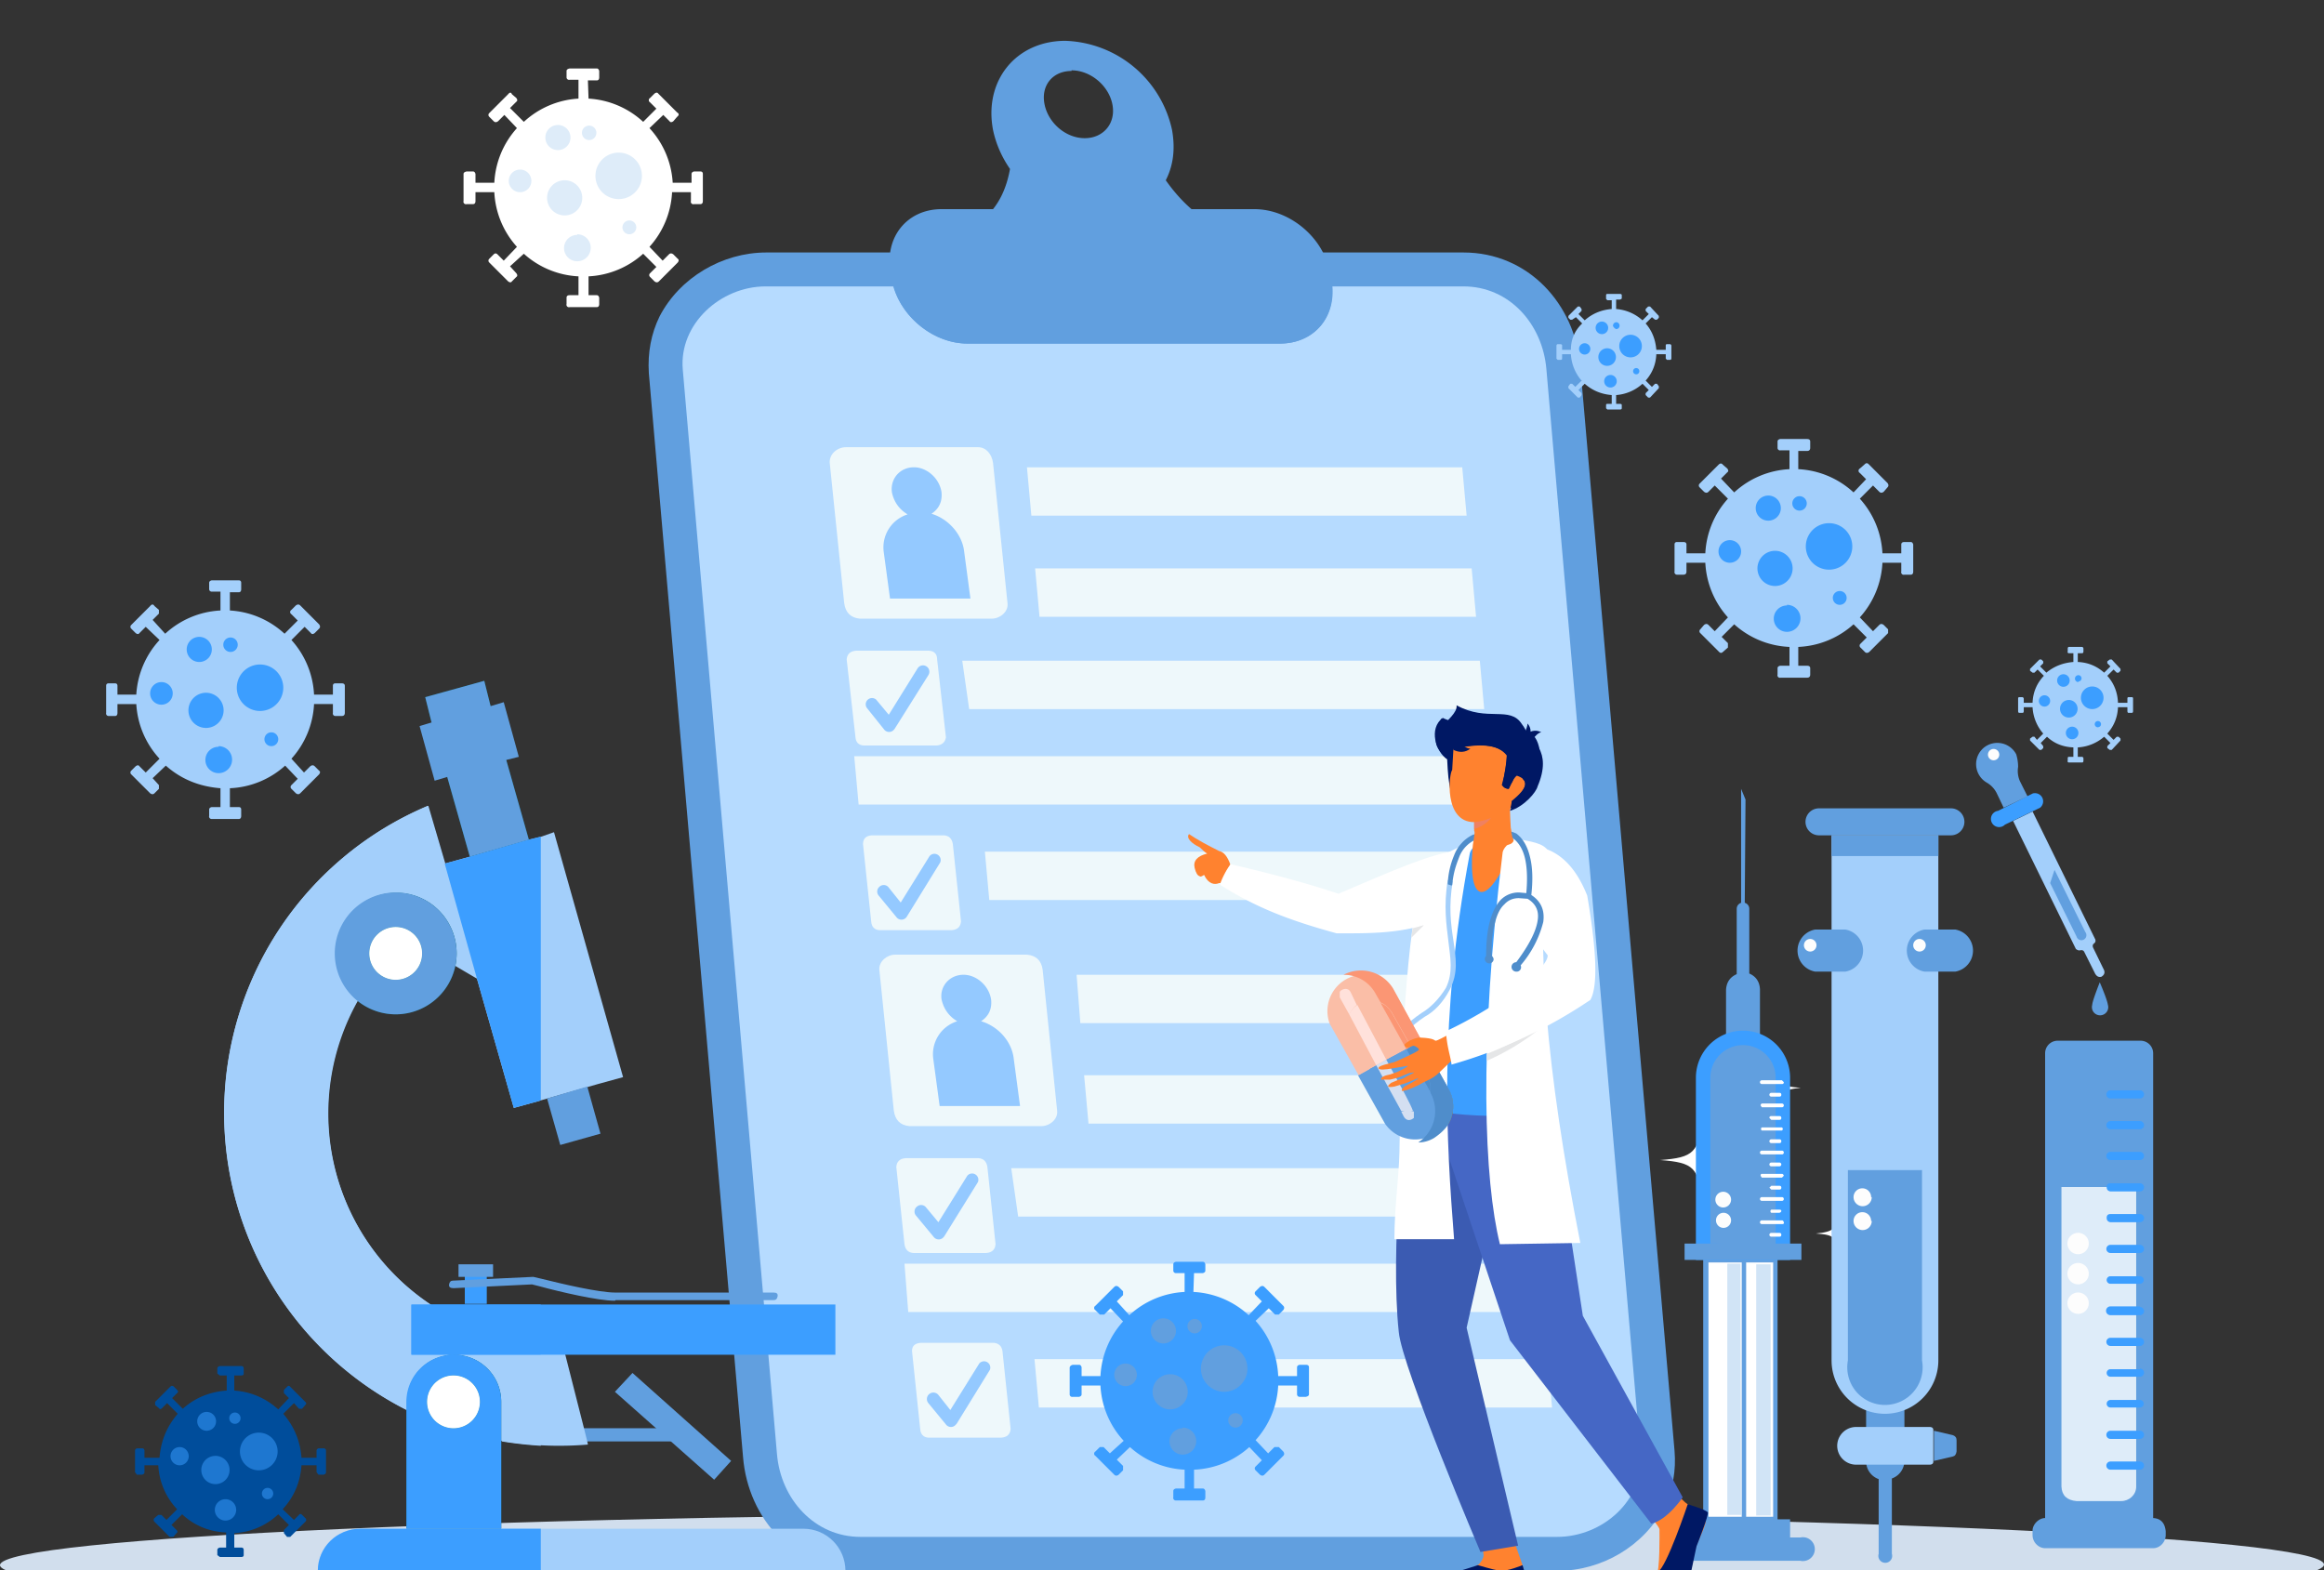 <svg xmlns="http://www.w3.org/2000/svg" width="370" height="250" fill="none" viewBox="0 0 370 250"><rect x="0" y="0" width="370" height="250" fill="#333333" stroke="none"/><g clip-path="url(#a)"><path fill="#d1deed" fill-rule="evenodd" d="M185 241c102.2 0 185 3.7 185 8.1 0 4.5-82.8 8.1-185 8.1s-185-3.6-185-8 82.8-8.2 185-8.2" clip-rule="evenodd"/><path fill="#fff" fill-rule="evenodd" d="M171.6 47c-.7 9-2 10.3-10.7 11 8.7.7 10 2 10.7 11 .6-9 2-10.3 10.6-11-8.6-.7-10-2-10.6-11m35.2 24c-.4 4.8-1 5.5-5.7 5.9 4.6.3 5.3 1 5.7 5.8.3-4.8 1-5.5 5.7-5.8-4.6-.4-5.4-1-5.7-6m-15.4-37.4c-.4 5-1.1 5.6-5.8 6 4.7.4 5.4 1 5.8 6 .3-5 1-5.6 5.7-6-4.7-.4-5.4-1-5.7-6M158.8 196c.5 7.3 1.6 8.4 8.6 9-7 .5-8 1.5-8.6 8.9-.5-7.4-1.6-8.4-8.6-9 7-.5 8-1.6 8.6-9m-28.5 19.4c.3 4 .8 4.5 4.6 4.8-3.8.3-4.3.8-4.6 4.8-.3-4-.9-4.5-4.7-4.8 3.8-.3 4.4-.9 4.7-4.8m12.5-30.2c.2 4 .8 4.5 4.6 4.8-3.8.3-4.4.8-4.6 4.8-.3-4-1-4.5-4.7-4.8 3.8-.3 4.4-.9 4.7-4.8M271 177.8c-.5 5.7-1.3 6.5-6.7 6.9 5.4.4 6.2 1.2 6.6 6.8.4-5.6 1.3-6.4 6.6-6.8-5.3-.5-6.2-1.2-6.6-6.9m21.8 14.9c-.2 3-.7 3.4-3.6 3.7 3 .2 3.4.6 3.6 3.6.2-3 .6-3.4 3.5-3.6-2.9-.3-3.3-.7-3.5-3.7m-9.6-23.2c-.2 3-.7 3.5-3.6 3.7 3 .3 3.4.7 3.6 3.7.2-3 .7-3.4 3.6-3.7-3-.2-3.4-.6-3.6-3.7" clip-rule="evenodd"/><path fill="#619fdf" fill-rule="evenodd" d="M122 40.2c-7 0-13.8 4-17 10.2q-2 4.1-1.7 9l15 172.6c.8 9.9 8.3 18.1 18.5 18.1H248c7 0 13.7-3.9 17-10.2q2-4.2 1.6-8.9L251.6 58.4c-.8-10-8.3-18.2-18.6-18.2z" clip-rule="evenodd"/><path fill="#b6dbff" fill-rule="evenodd" d="M122 45.6h111c7.3 0 12.6 6 13.2 13.2l15 172.7c.6 7.3-6 13.2-13.3 13.2H137c-7.3 0-12.7-6-13.3-13.2L108.7 58.8c-.6-7.2 6-13.2 13.2-13.2" clip-rule="evenodd"/><path fill="#619fdf" fill-rule="evenodd" d="M149.8 33.3h8.3q2-2.5 2.7-6.4-2-2.9-2.7-6.2c-1.5-7.9 3.7-14.2 11.5-14.2a18 18 0 0 1 17 14.2q.8 4.5-1 8 1.9 2.7 4.1 4.6h10c5.6 0 11 4.5 12 10l.3 1.3c1 5.6-2.6 10.1-8.2 10.1H154c-5.5 0-10.9-4.5-12-10l-.2-1.4c-1-5.5 2.6-10 8.1-10m20.7-22c-3 0-4.9 2.3-4.3 5.3s3.4 5.4 6.4 5.4 5-2.4 4.4-5.4-3.5-5.4-6.5-5.4" clip-rule="evenodd"/><path fill="#619fdf" fill-rule="evenodd" d="M212 45.6c.6 5.1-3 9.1-8.2 9.1H154c-5.2 0-10.3-4-11.7-9z" clip-rule="evenodd"/><path fill="#eef8fb" fill-rule="evenodd" d="M134.7 71.2h21c1.3 0 2.2 1.1 2.4 2.5l2.3 22.3c.2 1.4-1.2 2.5-2.5 2.5h-21q-2.2-.2-2.5-2.5l-2.3-22.3c-.1-1.4 1.2-2.5 2.6-2.5" clip-rule="evenodd"/><path fill="#94c9ff" fill-rule="evenodd" d="M148.3 81.8c2.7.8 4.9 3.3 5.2 6l1 7.5h-12.8l-1-7.4a5.5 5.5 0 0 1 3.8-6q-2-1.2-2.5-3.5c-.3-2.2 1.3-4 3.5-4 2.1 0 4.1 1.8 4.4 4q.2 2.2-1.6 3.4" clip-rule="evenodd"/><path fill="#eef8fb" fill-rule="evenodd" d="M163.5 74.4h69.3l.7 7.7h-69.3zm-6.7 61.2h81.7l.7 7.7h-81.7zM136 120.4h101l.8 7.7H136.7zm17.2-15.2h82.4l.7 7.7h-82zm11.6-14.7h69.5l.7 7.7h-69.5zM136.3 103.6h11.6q1.3.1 1.3 1.4l1.4 12.4q-.2 1.2-1.5 1.3h-11.6q-1.2-.1-1.3-1.3l-1.4-12.4q.1-1.3 1.5-1.4M138.7 133h11.6q1.2.1 1.4 1.4l1.3 12.3q-.1 1.3-1.5 1.4H140q-1.2-.1-1.3-1.4l-1.3-12.3q0-1.3 1.4-1.4" clip-rule="evenodd"/><path fill="#94c9ff" fill-rule="evenodd" d="M138 112.7a1 1 0 0 1 1.5-1.3l2 2.4 4.6-7.4a1 1 0 0 1 1.7 1.1l-5.4 8.6-.2.2a1 1 0 0 1-1.4-.1zM139.9 142.6a1 1 0 0 1 .1-1.4 1 1 0 0 1 1.4 0l2 2.5 4.6-7.4a1 1 0 0 1 1.7 1l-5.3 8.6a1 1 0 0 1-1.7.1z" clip-rule="evenodd"/><path fill="#eef8fb" fill-rule="evenodd" d="M142.5 152h21q2.2.2 2.5 2.4l2.3 22.4c.2 1.4-1.2 2.5-2.5 2.5h-21q-2.2-.2-2.5-2.5l-2.3-22.4c-.1-1.3 1.2-2.4 2.5-2.4" clip-rule="evenodd"/><path fill="#94c9ff" fill-rule="evenodd" d="M156.2 162.6c2.7.8 4.9 3.2 5.2 6l1 7.5h-12.8l-1-7.4a5.5 5.5 0 0 1 3.8-6.1q-2-1.2-2.5-3.5c-.3-2.1 1.3-3.9 3.5-3.9 2.1 0 4.1 1.8 4.4 4q.2 2.2-1.6 3.4" clip-rule="evenodd"/><path fill="#eef8fb" fill-rule="evenodd" d="M171.4 155.2h69.3l.7 7.7H172zm-6.7 61.2h81.7l.7 7.7h-81.7zM144 201.2h101l.8 7.7H144.6zM161 186h82.4l.7 7.7h-82zm11.6-14.8h69.5l.7 7.7h-69.5zM144.2 184.4h11.6q1.2.1 1.4 1.4l1.3 12.3q-.1 1.3-1.5 1.4h-11.6q-1.2-.1-1.4-1.4l-1.3-12.3q.1-1.3 1.5-1.4M146.6 213.8h11.6q1.2.1 1.4 1.3l1.3 12.4q-.1 1.3-1.5 1.4h-11.6q-1.2-.1-1.3-1.4l-1.3-12.4q0-1.2 1.4-1.3" clip-rule="evenodd"/><path fill="#94c9ff" fill-rule="evenodd" d="M145.8 193.5a1 1 0 0 1 .2-1.4 1 1 0 0 1 1.4.1l2 2.4 4.6-7.4a1 1 0 0 1 1.7 1l-5.4 8.7-.2.2a1 1 0 0 1-1.4-.1zM147.8 223.4a1 1 0 0 1 1.6-1.3l1.9 2.4 4.6-7.4a1 1 0 0 1 1.7 1l-5.3 8.6-.3.3a1 1 0 0 1-1.4-.2z" clip-rule="evenodd"/><path fill="#619fdf" fill-rule="evenodd" d="m113.7 235.6 2.7-3-15.7-14-2.8 3z" clip-rule="evenodd"/><path fill="#619fdf" d="M107.2 227.4H85.8v2.1h21.4z"/><path fill="#a3cffb" fill-rule="evenodd" d="M35.7 177.2a53 53 0 0 0 34.5 49.7l1.2.4a55 55 0 0 0 22.2 2.7l-.1-.5-.5-2-3-11.8-.5-2-.7.1-2.7-.1a36.6 36.6 0 0 1-22-63.5q1-1 2.7-.2c1.6.7 3.5 2.3 5.7 3.8l3.4 2h.2l-5.3-18.3-2.7-9.2a53 53 0 0 0-32.4 48.9" clip-rule="evenodd"/><path fill="#3c9eff" d="M133 207.7H65.4v8H133z"/><path fill="#006166" fill-rule="evenodd" d="M64.7 223.2v20.2h15.1v-20.2c0-4.1-3.3-7.5-7.5-7.5h-.1a7.5 7.5 0 0 0-7.5 7.5" clip-rule="evenodd"/><path fill="#81d5d7" fill-rule="evenodd" d="M68 223.2a4.2 4.2 0 1 1 8.4 0 4.2 4.2 0 0 1-8.4 0" clip-rule="evenodd"/><path fill="#006166" fill-rule="evenodd" d="M53.3 151.8a9.7 9.7 0 0 0 9.7 9.7 9.7 9.7 0 1 0-9.7-9.7" clip-rule="evenodd"/><path fill="#81d5d7" fill-rule="evenodd" d="M58.8 151.8a4.2 4.2 0 1 0 8.4 0 4.2 4.2 0 0 0-8.4 0" clip-rule="evenodd"/><path fill="#3c9eff" d="M77.5 202.6H74v5h3.5z"/><path fill="#619fdf" d="M78.5 201.3H73v2h5.5z"/><path fill="#a3cffb" fill-rule="evenodd" d="m70.8 137.5 5.1 18.2 5.9 20.7 4-1.1.3-.1 9.1-2.6 4-1.1-11-39-2 .7-2 .5-9.4 2.7z" clip-rule="evenodd"/><path fill="#619fdf" d="m93.5 173-6.4 1.9 2.1 7.4 6.4-1.8z"/><path fill="#006166" fill-rule="evenodd" d="m67.7 111 1 4 2.5 8.7 3.6 12.7 9.4-2.7-3.6-12.7-2.5-8.6-1-4z" clip-rule="evenodd"/><path fill="#619fdf" fill-rule="evenodd" d="m66.8 115.6 2.4 8.7 2-.6 9.4-2.7 2-.5-2.4-8.7-2 .6-9.4 2.6z" clip-rule="evenodd"/><path fill="#619fdf" fill-rule="evenodd" d="m67.7 111 1 4 2.5 8.7 3.6 12.7 9.4-2.7-3.6-12.7-2.5-8.6-1-4zM98 207h25.2q.5 0 .6-.6t-.6-.6H98c-2.7 0-8.6-1.4-11.8-2.2l-1.3-.3-12.8.6q-.5 0-.6.6t.7.6l12.5-.6 1.2.3c3.3.9 9.3 2.3 12 2.3" clip-rule="evenodd"/><path fill="#a3cffb" fill-rule="evenodd" d="M50.6 250v.1h84c0-3.7-3-6.7-6.7-6.7H57.4c-3.8 0-6.8 3-6.8 6.7" clip-rule="evenodd"/><path fill="#8a8000" fill-rule="evenodd" d="m81.8 176.4 4-1.1.3 1-.3-1zl-5.9-20.7z" clip-rule="evenodd"/><path fill="#a3cffb" fill-rule="evenodd" d="M86.1 230.2v-14.5H65.5v-8h3A36.6 36.6 0 0 1 57 159.3a9.7 9.7 0 1 1 15.7-5.6l3.3 2-5.1-18.2-2.7-9.2a53 53 0 0 0-3.4 96.2v-1.3c0-4.1 3.3-7.5 7.5-7.5h.1c4.2 0 7.5 3.4 7.5 7.5v6.3q3 .5 6.3.7" clip-rule="evenodd"/><path fill="#3c9eff" fill-rule="evenodd" d="M65.5 215.7h20.6v-8H65.5zM64.7 243.4h15.1v-20.2c0-4.1-3.3-7.5-7.5-7.5h-.1a7.5 7.5 0 0 0-7.5 7.5zm7.5-24.4a4.2 4.2 0 1 1 0 8.4 4.2 4.2 0 0 1 0-8.4" clip-rule="evenodd"/><path fill="#fff" fill-rule="evenodd" d="M72.2 227.4a4.2 4.2 0 1 0 0-8.4 4.2 4.2 0 0 0 0 8.4" clip-rule="evenodd"/><path fill="#619fdf" fill-rule="evenodd" d="M63 161.5a9.7 9.7 0 1 0 0-19.4 9.7 9.7 0 0 0 0 19.4m0-13.9a4.2 4.2 0 1 1 0 8.4 4.2 4.2 0 0 1 0-8.4" clip-rule="evenodd"/><path fill="#fff" fill-rule="evenodd" d="M63 156a4.2 4.2 0 1 0 0-8.4 4.2 4.2 0 0 0 0 8.4" clip-rule="evenodd"/><path fill="#3c9eff" fill-rule="evenodd" d="m81.8 176.4 4-1.1.3-.1v-42l-2 .5-9.3 2.7-4 1.1 5.1 18.2zM50.6 250.1h35.5v-6.7H57.4c-3.8 0-6.8 3-6.8 6.7" clip-rule="evenodd"/><path fill="#619fdf" fill-rule="evenodd" d="M342.8 241.7v-74a2 2 0 0 0-2-2h-13.2a2 2 0 0 0-2 2v74c-1 0-2 1-2 2v.7c0 1.2 1 2.1 2 2.1h17.2c1.1 0 2-1 2-2.1v-.6q-.2-2-2-2.1" clip-rule="evenodd"/><path fill="#deecf9" fill-rule="evenodd" d="M328.2 189v47.7q.1 2.1 2.4 2.3h7.1c1.3 0 2.4-1 2.4-2.3V189z" clip-rule="evenodd"/><path fill="#3c9eff" fill-rule="evenodd" d="M340.7 232.7H336a.6.6 0 0 0 0 1.3h4.7a.6.6 0 0 0 0-1.3M340.7 227.8H336a.6.6 0 1 0 0 1.3h4.7a.6.6 0 0 0 0-1.3M340.7 222.9H336a.6.6 0 1 0 0 1.2h4.7a.6.6 0 0 0 0-1.2M340.7 218H336a.6.6 0 1 0 0 1.2h4.7a.6.6 0 0 0 0-1.3M340.7 213H336a.6.6 0 1 0 0 1.3h4.7a.6.6 0 0 0 0-1.3M340.7 208H336a.6.6 0 0 0 0 1.4h4.7a.6.6 0 0 0 0-1.3M340.7 203.2H336a.6.6 0 1 0 0 1.2h4.7a.6.6 0 0 0 0-1.2M340.7 198.2H336a.6.6 0 0 0 0 1.3h4.7a.6.6 0 0 0 0-1.3M340.7 193.3H336q-.6 0-.6.6t.6.7h4.7a.6.6 0 1 0 0-1.3M340.7 188.4H336q-.6 0-.6.6t.6.7h4.7a.6.6 0 0 0 0-1.3M340.7 183.4H336a.6.6 0 1 0 0 1.3h4.7a.6.6 0 1 0 0-1.3M340.7 178.5H336a.6.6 0 1 0 0 1.3h4.7a.6.6 0 1 0 0-1.3M340.7 173.6H336a.6.6 0 0 0 0 1.3h4.7a.6.6 0 0 0 0-1.3" clip-rule="evenodd"/><path fill="#fdfdfd" fill-rule="evenodd" d="M329.2 207.9a1.7 1.7 0 1 1 3.3 0 1.7 1.7 0 0 1-3.3 0M329.2 203.2a1.7 1.7 0 1 1 3.3 0 1.7 1.7 0 0 1-3.3 0M329.2 198.4a1.7 1.7 0 1 1 3.3 0 1.7 1.7 0 0 1-3.3 0" clip-rule="evenodd"/><path fill="#a3cffb" fill-rule="evenodd" d="m320.5 130.7 10 20.4q.4.3.7.2.4-.1.6.2l1.8 3.6q.4.6 1 .4.6-.4.4-1l-1.8-3.7q-.1-.4.2-.6t.2-.6l-10-20.4z" clip-rule="evenodd"/><path fill="#3c9eff" fill-rule="evenodd" d="m323.7 126.3-5.6 2.8a1.3 1.3 0 1 0 1.1 2.2l5.6-2.7a1.3 1.3 0 0 0-1-2.3" clip-rule="evenodd"/><path fill="#619fdf" fill-rule="evenodd" d="M315.9 119a3.4 3.4 0 0 0 .4 5.6 4 4 0 0 1 1.6 1.7l1.1 2.3 3.8-1.8-1.2-2.4a4 4 0 0 1-.3-2.3q0-1-.3-2a3.4 3.4 0 0 0-5.1-1.1M326.4 140.6l4.2 8.5a.8.8 0 1 0 1.4-.7l-4.9-9.9z" clip-rule="evenodd"/><path fill="#fdfdfd" fill-rule="evenodd" d="M317.1 121a.9.9 0 1 0 .6-1.7.9.9 0 0 0-.6 1.7" clip-rule="evenodd"/><path fill="#619fdf" fill-rule="evenodd" d="M335.6 160a1.3 1.3 0 1 1-2.5 0c0-.6 1.2-3.6 1.2-3.6s1.3 3 1.3 3.7M300.1 216.2a3 3 0 0 0-3 3v13.4a3 3 0 0 0 2 2.9v11.9a1.1 1.1 0 1 0 2.1 0v-12a3 3 0 0 0 2-2.8v-13.3a3 3 0 0 0-3-3.1M310.6 128.7h-21a2.1 2.1 0 1 0 0 4.3h21a2.1 2.1 0 1 0 0-4.3" clip-rule="evenodd"/><path fill="#a3cffb" fill-rule="evenodd" d="M291.6 133v83.6a8.5 8.5 0 0 0 17 0V133z" clip-rule="evenodd"/><path fill="#619fdf" fill-rule="evenodd" d="M294.2 186.3v30.3a6 6 0 1 0 11.8 0v-30.3z" clip-rule="evenodd"/><path fill="#a3cffb" fill-rule="evenodd" d="M307.2 227.2h-11.7a3 3 0 0 0 0 6h11.7q.6 0 .6-.5v-5q0-.5-.6-.5" clip-rule="evenodd"/><path fill="#619fdf" fill-rule="evenodd" d="m310.9 228.5-3-.7v4.8l3-.7q.5-.1.6-.8v-1.8q0-.6-.6-.8" clip-rule="evenodd"/><path fill="#619fdf" d="M308.6 133h-17v3.3h17z"/><path fill="#619fdf" fill-rule="evenodd" d="M293.8 148H289a3.4 3.4 0 0 0 0 6.7h4.8a3.4 3.4 0 0 0 0-6.7" clip-rule="evenodd"/><path fill="#fdfdfd" fill-rule="evenodd" d="M289.2 150.5a1 1 0 1 1-2 0 1 1 0 0 1 2 0" clip-rule="evenodd"/><path fill="#619fdf" fill-rule="evenodd" d="M311.3 148h-4.9a3.4 3.4 0 0 0 0 6.7h4.9a3.4 3.4 0 0 0 0-6.7" clip-rule="evenodd"/><path fill="#fdfdfd" fill-rule="evenodd" d="M306.6 150.5a1 1 0 1 1-2 0 1 1 0 0 1 2 0M298 190.6a1.4 1.4 0 1 1-2.9 0 1.4 1.4 0 0 1 2.8 0M298 194.4a1.4 1.4 0 1 1-2.9 0 1.4 1.4 0 0 1 2.8 0" clip-rule="evenodd"/><path fill="#fff" d="M282.6 200.6h-11V242h11z"/><path fill="#619fdf" fill-rule="evenodd" d="M271.6 200.2H283v42h-11.8v-42zm10.7.8H272v40.5h10.3z" clip-rule="evenodd"/><path fill="#fff" d="M277.6 200.6h-6V242h6z"/><path fill="#619fdf" fill-rule="evenodd" d="M271.6 200.2h6.4v42h-6.8v-42zm5.7.8H272v40.5h5.3zM277.5 172a2.7 2.7 0 0 1-2.7-2.7v-11.7q.1-1.8 1.7-2.5v-10.4a1 1 0 0 1 2 0V155q1.6.7 1.7 2.5v11.7c0 1.5-1.2 2.7-2.7 2.7M286.6 248.5h-18.2a1.9 1.9 0 1 1 0-3.7h18.2a1.9 1.9 0 1 1 0 3.7" clip-rule="evenodd"/><path fill="#3c9eff" fill-rule="evenodd" d="M270 200.6v-29a7.4 7.4 0 0 1 15 0v29z" clip-rule="evenodd"/><path fill="#619fdf" fill-rule="evenodd" d="M272.3 198v-26.4a5.2 5.2 0 0 1 10.4 0v26.5z" clip-rule="evenodd"/><path fill="#619fdf" d="M285 241.9h-15v2.9h15z"/><path fill="#fdfdfd" fill-rule="evenodd" d="M275.6 194.3a1.2 1.2 0 1 0-2.4 0 1.2 1.2 0 0 0 2.4 0M275.6 191a1.2 1.2 0 1 0-2.5 0 1.2 1.2 0 0 0 2.5 0" clip-rule="evenodd"/><path fill="#619fdf" d="M286.8 244.8h-18.6v2.5h18.6zM286.8 198h-18.6v2.6h18.6z"/><path fill="#d1e4f6" d="M277.1 201.2H275v40h2.2zM281.9 201.3h-2.3v40h2.3z"/><path fill="#619fdf" fill-rule="evenodd" d="M277.2 155.1v-29.5l.7 1.7-.2 27.8z" clip-rule="evenodd"/><path fill="#fff" fill-rule="evenodd" d="m283.7 172 .3.3q0 .3-.3.3h-3.2a.3.3 0 0 1 0-.6zM283.3 174q.3 0 .3.3t-.3.3H282a.3.3 0 0 1 0-.6zM283.7 175.7a.3.3 0 0 1 0 .6h-3.2l-.2-.3q0-.2.2-.3zM283.3 177.7q.3 0 .3.3t-.3.3H282l-.3-.3q0-.3.3-.3zM283.7 179.5a.3.3 0 0 1 0 .5h-3.2a.3.3 0 0 1 0-.5zM283.3 181.4q.3 0 .3.3t-.3.3H282a.3.3 0 0 1 0-.6zM283.7 183.2a.3.3 0 0 1 0 .6h-3.2a.3.3 0 0 1 0-.6zM283.3 185.1a.3.3 0 1 1 0 .6H282a.3.3 0 0 1 0-.6zM283.7 186.9q.2 0 .3.3l-.3.3h-3.2l-.2-.3q0-.3.2-.3zM283.3 188.8q.3 0 .3.3t-.3.3H282l-.3-.3.3-.3zM283.7 190.6a.3.3 0 0 1 0 .6h-3.2a.3.3 0 0 1 0-.6zM283.3 192.6q.3 0 .3.2t-.3.3H282a.3.3 0 0 1 0-.5zM283.7 194.3q.2 0 .3.3t-.3.3h-3.2a.3.3 0 0 1 0-.6zM283.3 196.3q.3 0 .3.3t-.3.3H282a.3.3 0 0 1 0-.6z" clip-rule="evenodd"/><path fill="#ff822f" fill-rule="evenodd" d="M195.9 137.7q-.7-2-1.8-2.2c-1.6-.8-3.5-1.8-4.8-2.7-.5.6.4 1.5 1.7 2.1q.8.8 1.2 1-2.4.6-2 2.3.3 1.2.8 1.3.1.2.7-.2c.7 1.5 1.7 1.6 2.4 1.3h.5c.2-1 .8-2.3 1.3-2.8M262.5 241.3s1.6 1.6 1.7 2.2c0 .5.1 6.7-.5 7.3s-2.6 1-2 1.6c.5.5 4 .4 6.5.3.7 0 1.5-5.6 1.8-6.4.4-1.2 1.9-3.8 1.5-4.6-.2-.4-1.5-1.4-2.7-2.1-1.3-.9-2.5-2.7-2.5-2.7zM241 245.2l1.4 4c.1.7.5 2.3.5 2.9 0 2.2-9.9-1.9-7.7-2.9.2 0 .9-.8 1-1.5 0-1.2-.9-2.6-.9-2.6z" clip-rule="evenodd"/><path fill="#3b5bb2" fill-rule="evenodd" d="m227.3 168-3.6 9.1s-2.4 22-1 35c.5 5.6 13 35 13 35l6-1-8.2-34.7 3-13.3 4.4-26.3z" clip-rule="evenodd"/><path fill="#4567c5" fill-rule="evenodd" d="m244.2 168.4 3.1 10.3 4.7 30.8 15.9 28.9s-2.4 3.6-5 4.2l-22.5-29.2-12.2-36.5.4-8.1z" clip-rule="evenodd"/><path fill="#001864" fill-rule="evenodd" d="M268.7 239.5s-3.4 10.2-4.8 10.8c-.4 0-2.6.6-3 1.4v.1q0 .9 1 1h6.8l1.4-6.6s2-5 1.8-5.4-3.2-1.3-3.2-1.3M243.5 252.8l-1.1-3.6s-2.4 1-3.6.9c-1.2-.2-3.5-.9-3.5-.9-4.8 1.6-8.7 2.3-8 3.6z" clip-rule="evenodd"/><path fill="#00459a" fill-rule="evenodd" d="M245.5 163.2q-5.5 3-9.8 4.8v1.1c2.8-1 7.6-4 9.8-5.9" clip-rule="evenodd"/><path fill="#fff" fill-rule="evenodd" d="M230.5 135.7c-4 .8-9.9 3.4-17.4 6.6q-7.2-2.4-17.2-4.7a14 14 0 0 0-1.6 3v.3c5.5 3.5 10.8 5.6 18.5 7.7 4.9 0 9.8.1 14.8-1.6 0 14 1 20.1 2.8 22.1z" clip-rule="evenodd"/><path fill="#3c9eff" fill-rule="evenodd" d="M243.4 134.5c-.1 2.2 2.2 27.6 2.6 33 .3 4 1.2 10 1.2 10s-15.6 1-21.5-1.4c0 0 2-9 2-11.5 0-2.4 1-26.2 1.8-27.5q1-1.8 5-2.5c2.2-.5 6.2-.3 8-.2z" clip-rule="evenodd"/><path fill="#fff" fill-rule="evenodd" d="M227.3 137.3q6.5-3.2 8-3.8c0 .7-1.2 1.7-1.3 2.4-5 26.6-3.7 45.9-2.5 61.4H222c0-5 .7-9.6.8-13.8q.6-37 4.5-46.2" clip-rule="evenodd"/><path fill="#a3cffb" fill-rule="evenodd" d="M230.5 140.1c-.7 4.2-.2 7.2.1 9.8s.8 4.9-.4 7.4q-1.7 2.7-3.9 4c-2.3 1.6-4.4 3.1-3.5 7.4l.8-.1c-.8-3.8 1-5.2 3.2-6.7q2.4-1.3 4-4.3c1.4-2.7 1-5 .6-7.8-.4-2.6-.8-5.5-.1-9.5z" clip-rule="evenodd"/><path fill="#4f8dcb" fill-rule="evenodd" d="M231.2 140.9c.2-2 .6-3.1 1.1-4.4a5 5 0 0 1 2.6-2.8l.2-.1.3-.1.1-.8-1 .2a6 6 0 0 0-3 3.3 13 13 0 0 0-1 4.4q0 .1 0 .2l.6.2z" clip-rule="evenodd"/><path fill="#ff822f" fill-rule="evenodd" d="m239.6 127.9 1.5 6.5s-3.2 8.1-5.4 7.6c-2-.5-1.2-7.5-1.2-7.5s.7-3.8.3-5.7c-.5-1.8 4.8-1 4.8-1" clip-rule="evenodd"/><path fill="#ef8161" fill-rule="evenodd" d="M234.8 128.8c-.5-1.8 4.8-1 4.8-1l.1.6-.5 1a7 7 0 0 1-4.4 2.3q.2-1.5 0-2.9" clip-rule="evenodd"/><path fill="#ff822f" fill-rule="evenodd" d="M239.8 118.5c.2 0 1.7 7.4-.1 9.6s-5.6 3.2-7 1.6a6 6 0 0 1-1.5-5.5c.8-2.7.7-5.4 2.3-6.7 2.8-2.3 6.3 1 6.3 1" clip-rule="evenodd"/><path fill="#ff822f" fill-rule="evenodd" d="M238 124.4q.1 1.5 1 1.6 1-.2 1-1.7-.2-1.6-1-1.7-1 .1-1 1.8" clip-rule="evenodd"/><path fill="#001864" fill-rule="evenodd" d="M232.6 127.8q7.6 2.1 9.7-.1 2-.7 2.5-4c1.3-3.5-.4-8.8-2.3-6-2-4.3-8.7-1.3-12.8-3.4-2.3 1.7-1.1 5.4.7 6.6.2 4.4.6 6.7 2.2 6.9" clip-rule="evenodd"/><path fill="#001864" fill-rule="evenodd" d="M243.7 118.1q-.9-.6-.6-1.3 1.2-.8 2.3-.2-.6 0-1.7 1.5" clip-rule="evenodd"/><path fill="#001864" fill-rule="evenodd" d="M242.6 117q.6.6 1 .2.3-1.2-.4-2 0 .5-.6 1.8M240 119q1.5-.6 2.2.3c0 1.4-.5 4.3-1.5 5-.2-.2-.4-3.1-.6-5.2" clip-rule="evenodd"/><path fill="#001864" fill-rule="evenodd" d="M239.6 117.7q2.5 1 1.7 2-3.5.8-6.9-.3 2 0 5.2-1.7" clip-rule="evenodd"/><path fill="#001864" fill-rule="evenodd" d="M230.5 120.7q2.6-3 9.8-1 4.4-1.3 2-4.4c-1.9-3-5.5-.3-10.4-3 .3 2.3-6.5 4.7-1.4 8.4" clip-rule="evenodd"/><path fill="#ff822f" fill-rule="evenodd" d="M241.8 121.5c-1.2-.2-1 2.4-.8 3.6.4 2.5 2.8-3.3.8-3.6" clip-rule="evenodd"/><path fill="#ff822f" fill-rule="evenodd" d="M240.5 134.1c.2-.7-.1-3.9-.1-5l.3-1.5q3.8-3 .8-4.1-.5.4-1.3 2.1-.7 0-1-.6.6-3 .7-4.7c-1.4-1.9-4.5-2-8.5-1.1l-.2 3.4c-.5.5-1.4 8.3 3.5 8.3v1.4s.8 1.3.5 1.5c.3-.7 1.2 13.7 5.3.3" clip-rule="evenodd"/><path fill="#001864" fill-rule="evenodd" d="M231.4 119.2c4-.8 7-.8 8.5 1q0 1.9-.8 4.8.5.6 1.1.6.8-1.8 1.3-2.1 3 1-.8 4 0 1-.3 1.6c2.3-.7 4.2-3 4.4-3.9 2.4-5.6-.9-7.7-2.6-8.5-1-5.3-8.6 0-12.7-2.3-1.4 2.2.7 4.8 1.9 4.8" clip-rule="evenodd"/><path fill="#ef8161" fill-rule="evenodd" d="M237.4 130.2q-1 .5-2.7.7v1.1q1.7-.5 2.7-1.8" clip-rule="evenodd"/><path fill="#001864" fill-rule="evenodd" d="M231.9 117.8q-.8.7-.5 1.6 1.5.7 2.7-.2-.8 0-2.2-1.4" clip-rule="evenodd"/><path fill="#fff" fill-rule="evenodd" d="M246.5 135.5c-.8-1.3-2.7-1.5-5.4-2-.2 1-.9.9-1.2 1.1q-.7.7-.7 1.4c-3.8 31-2.9 52-.4 62.1l12.8-.2q-8.2-41.6-5.1-62.4" clip-rule="evenodd"/><path fill="#e5e6e7" fill-rule="evenodd" d="M245.5 163.5q-5 2.8-8.8 4.3v1.1a37 37 0 0 0 8.8-5.4M224.9 147.8l-.2 1.5 2-2z" clip-rule="evenodd"/><path fill="#619fdf" fill-rule="evenodd" d="m226.3 165.6 4.3 7.7a5.8 5.8 0 0 1-10.1 5.6l-4.3-7.7z" clip-rule="evenodd"/><path fill="#fabea7" fill-rule="evenodd" d="M211.7 163a5.8 5.8 0 0 1 10-5.6l4.6 8.2-10 5.6z" clip-rule="evenodd"/><path fill="#619fdf" fill-rule="evenodd" d="m227.3 175.2.4-1.4-3.8-6.8-3.2 1.7c2.6 4.8 3.9 7 4.3 8.2a4 4 0 0 0 2.3-1.7" clip-rule="evenodd"/><path fill="#fabea7" fill-rule="evenodd" d="m223.9 167-.3-.6-3.8-6.8a4 4 0 0 0-3.7.4l4.6 8.7z" clip-rule="evenodd"/><path fill="#619fdf" fill-rule="evenodd" d="m223 177-3.9-7.4-1.1.6 2.7 5q.8 1.3 2.3 1.7" clip-rule="evenodd"/><path fill="#fabea7" fill-rule="evenodd" d="m219.1 169.6-4.3-8q-.7 1.6.2 3.2l3 5.3v.1z" clip-rule="evenodd"/><path fill="#a87f19" fill-rule="evenodd" d="M230.6 179c1-1.7 1-3.9 0-5.7l-4.3-7.7-4.5-8.2 4.5 8.2 4.3 7.7a6 6 0 0 1 0 5.6m-2.3 2.2" clip-rule="evenodd"/><path fill="#4f8dcb" fill-rule="evenodd" d="M230.6 179c1-1.7 1-3.9 0-5.7l-4.3-7.7-1.7 1 2.7 4.9q.6 1 .4 2.3l.1.3a6 6 0 0 1-2 7.8q1.3 0 2.5-.7 1.5-1 2.3-2.2" clip-rule="evenodd"/><path fill="#fb9674" fill-rule="evenodd" d="m226.3 165.6-4.5-8.2a6 6 0 0 0-7.9-2.2c2 0 4 1 5.1 3l.8 1.4q1 .4 1.8 1.6l3 5.3z" clip-rule="evenodd"/><path fill="#4f8dcb" fill-rule="evenodd" d="M227.7 173.8q.2-1.2-.4-2.3l-2.7-5-.7.5z" clip-rule="evenodd"/><path fill="#fb9674" fill-rule="evenodd" d="M224.6 166.6zl-3-5.3q-.7-1.2-1.8-1.6l3.8 6.8.3.6z" clip-rule="evenodd"/><path fill="#d4dff1" fill-rule="evenodd" d="M225.1 178v-1h-2l.4.8q.5.8 1.3.4z" clip-rule="evenodd"/><path fill="#ffe1db" fill-rule="evenodd" d="m216 160-1-2.1c-.4-.7-1.3-.5-1.7 0v.9l1.5 2.7.2-.3q.4-.7 1-1.2" clip-rule="evenodd"/><path fill="#d4dff1" fill-rule="evenodd" d="M225 177c-.4-1.2-1.7-3.5-4.3-8.3l-1.6.9 4 7.3q1 .3 2 0" clip-rule="evenodd"/><path fill="#ffe1db" fill-rule="evenodd" d="m220.7 168.7-4.6-8.7a4 4 0 0 0-1.3 1.5l4.3 8.1z" clip-rule="evenodd"/><path fill="#ff822f" fill-rule="evenodd" d="M226.1 165.2c2.4.1 2.2.5 2.5.5.4 0 4.4-2.3 4.4-2.3l12.7-7.3 2.7 5-16.9 7.4-2.4 2.3c-1 1-2.3 1.4-2.6 1.6 0 0-1.1.7-2.7 1.2-1.3.4-.2-.6-.2-.6s2.3-1.2 2.2-1.3-1.3.6-2.8 1l-1 .3q-1.7.3-.5-.6l1.2-.5q.7-.1 1.2-.5l1.2-.6q.1-.1-.4 0c-.5 0-1.5.6-2.2.8l-1.2.3h-1.4c-.2-.4.7-.7 1.3-.8l1.2-.4s1.8-.8 1.7-1l-2.4.4c-1 .2-2.2.3-2.2 0-.2-.3 1-.6 1-.6l1.1-.3c.3 0 1.3-.5 1.3-.5s3.2-1.4 3-1.6c0-.2-.6-.6-.9-.6l-.8.3q-.5 0-.6-.4c0-.3 1-.8 1-.8s.9-.4 1.5-.4" clip-rule="evenodd"/><path fill="#fff" fill-rule="evenodd" d="M244.1 148.6q-.5-11.5 1.5-13.6 4.6 1.3 7.1 7.6 2.3 13.4.5 16.6a77 77 0 0 1-22.1 10.3c-.2-1.5-.7-2.6-.9-5.3 7.7-3.6 16.3-9.8 16.2-12.1q-2.3-3-2.3-3.5" clip-rule="evenodd"/><path fill="#4f8dcb" fill-rule="evenodd" d="M243 142.2q.3-3.3-.2-5.5t-2-3.3l-.2-1 .8.3q1.6 1.2 2.2 3.8.6 2.4.2 6 2.3 1.5 1.9 4.3a17 17 0 0 1-3.6 6.9.7.7 0 0 1-.7 1 .7.7 0 1 1 0-1.5q3-4 3.4-6.6.4-2.3-1.6-3.5l-1.4-.1q-1.4 0-2.3 1-1 .9-1.5 3-.6 2-.5 5.2.2.1.3.5a.7.7 0 1 1-1.2-.5q0-3.3.6-5.5t1.7-3.4a4 4 0 0 1 3-1.2z" clip-rule="evenodd"/><path fill="#a3cffb" fill-rule="evenodd" d="M286.3 74.7a14 14 0 0 1 8.8 3.7l2-2.1-1-1a.4.4 0 0 1 0-.7l.8-.7q.3-.3.6 0l3 3q.3.4 0 .7l-.6.7q-.4.3-.7 0l-1-1-2.1 2.1a14 14 0 0 1 3.6 8.7h3v-1.4q0-.4.5-.4h1q.3 0 .4.4V91q0 .5-.4.5h-1a.4.4 0 0 1-.5-.5v-1.4h-3a14 14 0 0 1-3.6 8.7l2.1 2.2 1-1q.3-.3.7 0l.7.7v.6l-3 3q-.4.3-.7 0l-.7-.7a.4.4 0 0 1 0-.6l1-1-2.1-2.1a14 14 0 0 1-8.8 3.6v3h1.4q.5 0 .5.4v1q0 .5-.5.5h-4.2a.4.4 0 0 1-.5-.5v-1q0-.3.4-.4h1.5v-3a14 14 0 0 1-8.8-3.6l-2 2 1 1v.7l-.8.7q-.3.3-.6 0l-3-3a.4.4 0 0 1 0-.6l.6-.7q.4-.3.7 0l1 1 2.1-2.2a14 14 0 0 1-3.6-8.7h-3V91q0 .5-.5.5h-1a.4.4 0 0 1-.4-.5v-4.3q0-.4.4-.4h1q.5 0 .5.4v1.4h3a14 14 0 0 1 3.6-8.7l-2.1-2.1-1 1q-.3.3-.7 0l-.7-.7a.4.4 0 0 1 0-.6l3-3q.4-.4.7 0l.7.6q.3.4 0 .6l-1 1 2.1 2.2a14 14 0 0 1 8.8-3.7v-3h-1.4a.4.4 0 0 1-.5-.4v-1q0-.3.4-.4h4.3q.5 0 .5.4v1q0 .5-.5.5h-1.4z" clip-rule="evenodd"/><path fill="#3c9eff" fill-rule="evenodd" d="M280.9 79a2 2 0 1 1 0 3.8 2 2 0 0 1 0-3.8m12 17.3a1.1 1.1 0 1 1 0-2.2 1.1 1.1 0 0 1 0 2.2m-6.4-15a1.1 1.1 0 1 1 0-2.3 1.1 1.1 0 0 1 0 2.3m-2 15a2.1 2.1 0 1 1 0 4.3 2.1 2.1 0 0 1 0-4.2m6.7-13.1a3.7 3.7 0 1 1 0 7.4 3.7 3.7 0 0 1 0-7.4M275.4 86a1.8 1.8 0 1 1 0 3.6 1.8 1.8 0 0 1 0-3.6m7.2 1.7a2.8 2.8 0 1 1 0 5.6 2.8 2.8 0 0 1 0-5.6" clip-rule="evenodd"/><path fill="#a3cffb" fill-rule="evenodd" d="M36.6 97.2a14 14 0 0 1 8.7 3.7l2.1-2.1-1-1a.4.4 0 0 1 0-.7l.7-.7q.4-.3.7 0l3 3q.3.4 0 .7l-.7.7q-.4.3-.6 0l-1-1-2.1 2.1a14 14 0 0 1 3.6 8.7h3v-1.4q0-.4.4-.4h1q.5 0 .5.4v4.3q0 .5-.5.5h-1a.4.4 0 0 1-.4-.5v-1.4h-3a14 14 0 0 1-3.6 8.7l2 2.2 1-1q.4-.3.7 0l.7.7q.3.2 0 .6l-3 3q-.3.3-.7 0l-.7-.7a.4.4 0 0 1 0-.6l1-1-2-2.1a14 14 0 0 1-8.8 3.6v3H38q.4 0 .4.4v1q0 .5-.4.5h-4.3a.4.4 0 0 1-.4-.5v-1q0-.3.4-.4h1.4v-3q-5.1-.4-8.7-3.6l-2.1 2 1 1.1v.6l-.7.7q-.3.3-.7 0l-3-3a.4.4 0 0 1 0-.6l.7-.7q.4-.3.6 0l1 1 2.2-2.2a14 14 0 0 1-3.7-8.7h-3v1.4q0 .5-.4.5h-1a.4.4 0 0 1-.4-.5v-4.3q0-.4.4-.4h1q.4 0 .4.4v1.4h3a14 14 0 0 1 3.7-8.7l-2.2-2.1-1 1q-.2.3-.6 0l-.7-.7a.4.4 0 0 1 0-.6l3-3q.4-.5.7 0l.7.6v.6l-1 1 2 2.2a14 14 0 0 1 8.8-3.7v-3h-1.4a.4.4 0 0 1-.4-.4v-1q0-.3.4-.4H38q.4 0 .4.4v1q0 .5-.4.5h-1.4z" clip-rule="evenodd"/><path fill="#3c9eff" fill-rule="evenodd" d="M31.1 101.5a2 2 0 1 1 0 3.8 2 2 0 0 1 0-3.8m12.1 17.3a1.1 1.1 0 1 1 0-2.2 1.1 1.1 0 0 1 0 2.2m-6.5-15a1.1 1.1 0 1 1 0-2.3 1.1 1.1 0 0 1 0 2.3m-1.9 15a2.1 2.1 0 1 1 0 4.3 2.1 2.1 0 0 1 0-4.2m6.6-13.1a3.7 3.7 0 1 1 0 7.4 3.7 3.7 0 0 1 0-7.4m-15.7 2.8a1.8 1.8 0 1 1 0 3.6 1.8 1.8 0 0 1 0-3.6m7.1 1.7a2.8 2.8 0 1 1 0 5.6 2.8 2.8 0 0 1 0-5.6M190 205.7a14 14 0 0 1 8.8 3.7l2.1-2.2-1-1a.4.4 0 0 1 0-.6l.7-.7q.4-.3.7 0l3 3q.3.3 0 .7l-.7.7h-.6l-1-1-2.1 2a14 14 0 0 1 3.6 8.8h3v-1.4q0-.3.4-.4h1q.5 0 .5.4v4.3q0 .3-.5.4h-1a.4.4 0 0 1-.4-.4v-1.4h-3a14 14 0 0 1-3.6 8.7l2 2.1 1-1h.7l.7.7q.3.4 0 .7l-3 3q-.3.3-.7 0l-.7-.7a.4.4 0 0 1 0-.6l1-1-2-2.1a14 14 0 0 1-8.8 3.6v3h1.4q.3 0 .4.4v1q0 .5-.4.5h-4.3a.4.4 0 0 1-.4-.5v-1q0-.3.4-.4h1.4v-3a14 14 0 0 1-8.7-3.6l-2.1 2 1 1v.7l-.7.7q-.4.3-.7 0l-3-3a.4.4 0 0 1 0-.7l.7-.7h.6l1 1 2.2-2a14 14 0 0 1-3.7-8.8h-3v1.4q0 .3-.4.4h-1a.4.4 0 0 1-.5-.4v-4.3q.1-.3.5-.4h1q.3 0 .4.4v1.4h3a14 14 0 0 1 3.6-8.7l-2-2.1-1 1h-.7l-.7-.7a.4.4 0 0 1 0-.7l3-3q.3-.3.7 0l.7.7v.6l-1 1 2 2.2a14 14 0 0 1 8.8-3.7v-3h-1.4a.4.4 0 0 1-.4-.4v-1q0-.3.4-.4h4.3q.3 0 .4.4v1q0 .3-.4.4h-1.4z" clip-rule="evenodd"/><path fill="#619fdf" fill-rule="evenodd" d="M184.6 210a2 2 0 1 1 0 3.8 2 2 0 0 1 0-3.8m12.1 17.3a1.1 1.1 0 1 1 0-2.3 1.1 1.1 0 0 1 0 2.3m-6.5-15a1.1 1.1 0 1 1 0-2.3 1.1 1.1 0 0 1 0 2.3m-1.9 15a2.1 2.1 0 1 1 0 4.3 2.1 2.1 0 0 1 0-4.2m6.6-13.2a3.7 3.7 0 1 1 0 7.4 3.7 3.7 0 0 1 0-7.4m-15.7 2.9a1.8 1.8 0 1 1 0 3.6 1.8 1.8 0 0 1 0-3.6m7.1 1.7a2.8 2.8 0 1 1 0 5.6 2.8 2.8 0 0 1 0-5.6" clip-rule="evenodd"/><path fill="#fff" fill-rule="evenodd" d="M93.7 15.7a14 14 0 0 1 8.7 3.7l2.1-2.1-1-1a.4.4 0 0 1 0-.7l.7-.7q.4-.3.6 0l3 3q.5.3 0 .7l-.6.7q-.4.3-.6 0l-1-1-2.2 2.1a14 14 0 0 1 3.7 8.7h3v-1.4q0-.3.4-.4h1q.4 0 .4.4V32q0 .5-.4.5h-1a.4.4 0 0 1-.5-.5v-1.4h-3a14 14 0 0 1-3.6 8.7l2.1 2.2 1-1q.3-.3.7 0l.7.7q.3.2 0 .6l-3 3q-.3.3-.7 0l-.7-.7a.4.4 0 0 1 0-.6l1-1-2.1-2.1a14 14 0 0 1-8.7 3.6v3H95q.3 0 .4.4v1q0 .5-.4.5h-4.3a.4.4 0 0 1-.5-.5v-1q0-.4.5-.4h1.4v-3a14 14 0 0 1-8.7-3.6l-2.2 2 1 1.1q.3.4 0 .6l-.7.7q-.2.3-.6 0l-3-3a.4.4 0 0 1 0-.6l.7-.7q.3-.3.6 0l1 1 2.1-2.2a14 14 0 0 1-3.6-8.7h-3V32q0 .5-.4.5h-1a.4.4 0 0 1-.5-.5v-4.3q0-.3.5-.4h1q.3 0 .4.4v1.4h3a14 14 0 0 1 3.6-8.7l-2-2.1-1 1q-.4.3-.7 0l-.7-.7a.4.4 0 0 1 0-.6l3-3q.4-.5.6 0l.7.6q.3.4 0 .6l-1 1 2.2 2.2a14 14 0 0 1 8.7-3.7v-3h-1.4a.4.4 0 0 1-.5-.4v-1q0-.3.5-.4H95q.3 0 .4.4v1q0 .5-.4.5h-1.4z" clip-rule="evenodd"/><path fill="#deecf9" fill-rule="evenodd" d="M88.2 20a2 2 0 1 1 0 3.8 2 2 0 0 1 0-3.8m12 17.3a1.1 1.1 0 1 1 0-2.2 1.1 1.1 0 0 1 0 2.2m-6.4-15a1.1 1.1 0 1 1 0-2.3 1.1 1.1 0 0 1 0 2.3m-1.9 15a2.1 2.1 0 1 1 0 4.3 2.1 2.1 0 0 1 0-4.2m6.6-13.1a3.7 3.7 0 1 1 0 7.4 3.7 3.7 0 0 1 0-7.4M82.8 27a1.8 1.8 0 1 1 0 3.6 1.8 1.8 0 0 1 0-3.6m7.1 1.7a2.8 2.8 0 1 1 0 5.6 2.8 2.8 0 0 1 0-5.6" clip-rule="evenodd"/><path fill="#a3cffb" fill-rule="evenodd" d="M330.8 105.4q2.4.1 4.2 1.7l1-1-.5-.5v-.3l.4-.3h.3l1.4 1.5v.3l-.3.3h-.3l-.5-.5-1 1q1.6 1.8 1.7 4.3h1.5v-.7q0-.2.2-.2h.5q.2 0 .2.2v2q0 .3-.2.3h-.5q-.2 0-.2-.3v-.6h-1.5q-.1 2.4-1.7 4.2l1 1 .5-.5h.3l.3.3v.3l-1.4 1.5h-.3l-.4-.3v-.3l.5-.5-1-1a7 7 0 0 1-4.2 1.7v1.5h.7q.1 0 .2.2v.4q0 .3-.2.3h-2.1a.2.2 0 0 1-.2-.3v-.4q0-.2.2-.2h.7V119q-2.5-.1-4.2-1.7l-1 1 .4.5v.3l-.3.3h-.3l-1.5-1.5v-.3l.4-.3h.3l.4.5 1-1a7 7 0 0 1-1.7-4.2h-1.4v.6q0 .3-.2.3h-.5q-.2 0-.2-.3v-2q0-.2.2-.2h.5q.1 0 .2.2v.7h1.4q.1-2.5 1.8-4.3l-1-1-.5.5h-.3l-.4-.3v-.3l1.5-1.5h.3l.3.3v.3l-.5.5 1 1q1.8-1.5 4.3-1.7V104h-.7a.2.2 0 0 1-.2-.3v-.4q0-.3.2-.3h2q.3 0 .3.3v.4q0 .3-.2.3h-.7z" clip-rule="evenodd"/><path fill="#3c9eff" fill-rule="evenodd" d="M328.2 107.4a1 1 0 1 1 0 1.9 1 1 0 0 1 0-1.9m5.8 8.4a.5.5 0 1 1 .5-.5q0 .4-.5.5m-3.1-7.2a.5.5 0 1 1 0-1.1.5.5 0 0 1 0 1m-1 7.2a1 1 0 1 1 0 2 1 1 0 0 1 0-2m3.2-6.4a1.8 1.8 0 1 1 0 3.6 1.8 1.8 0 0 1 0-3.6m-7.6 1.4a.9.9 0 1 1 0 1.8.9.9 0 0 1 0-1.8m3.5.8a1.4 1.4 0 1 1 0 2.7 1.4 1.4 0 0 1 0-2.7" clip-rule="evenodd"/><path fill="#a3cffb" fill-rule="evenodd" d="M257.3 49.2q2.4.2 4.2 1.8l1-1-.5-.5v-.3l.4-.4h.3l1.4 1.5v.3l-.3.3h-.3l-.5-.4-1 1q1.5 1.7 1.7 4.2h1.5V55q0-.2.2-.2h.5q.1 0 .2.2v2q0 .3-.2.3h-.5l-.2-.2v-.7h-1.5q-.1 2.4-1.7 4.2l1 1 .5-.5h.3l.3.4v.3l-1.4 1.5h-.3l-.4-.4v-.3l.5-.5-1-1a7 7 0 0 1-4.2 1.8v1.4h.6q.3 0 .3.2v.5q0 .2-.3.2h-2l-.2-.2v-.5q0-.2.2-.2h.7v-1.4q-2.5-.2-4.3-1.8l-1 1 .5.5v.3l-.3.4h-.3l-1.5-1.5v-.3l.3-.4h.3l.5.5 1-1a7 7 0 0 1-1.7-4.2h-1.4v.7q0 .2-.3.2h-.4l-.2-.2v-2q0-.3.2-.3h.4q.3 0 .3.2v.7h1.4q0-2.5 1.8-4.2l-1-1-.6.4h-.3l-.3-.3v-.3l1.5-1.5h.3l.3.4v.3l-.5.5 1 1q1.8-1.6 4.3-1.8v-1.4h-.7l-.2-.2V47q0-.2.2-.2h2q.3 0 .3.2v.5q0 .1-.3.2h-.6z" clip-rule="evenodd"/><path fill="#3c9eff" fill-rule="evenodd" d="M254.6 51.3a1 1 0 1 1 0 1.8 1 1 0 0 1 0-1.8m5.9 8.3a.5.5 0 1 1 0-1 .5.5 0 0 1 0 1m-3.2-7.2a1 1 0 0 1-.5-.5q0-.5.5-.6a.5.5 0 1 1 0 1.1m-.9 7.3a1 1 0 1 1 0 2 1 1 0 0 1 0-2m3.2-6.4a1.8 1.8 0 1 1 0 3.6 1.8 1.8 0 0 1 0-3.6m-7.6 1.4a.9.9 0 1 1 0 1.7.9.9 0 0 1 0-1.7m3.5.8a1.4 1.4 0 1 1 0 2.7 1.4 1.4 0 0 1 0-2.7" clip-rule="evenodd"/><path fill="#004d9b" fill-rule="evenodd" d="M37.3 221.4q4 .3 7 3l1.7-1.8-.8-.8v-.5l.5-.5q.3-.3.5 0l2.4 2.4q.3.3 0 .5l-.5.6h-.5l-.8-.9-1.7 1.7q2.6 3 2.9 7h2.4V231q0-.3.3-.4h.8q.4 0 .4.4v3.4q0 .3-.4.4h-.8l-.3-.4v-1.1H48q-.3 4.1-3 7l1.8 1.7.8-.8q.2-.3.5 0l.5.5q.3.3 0 .6l-2.4 2.4h-.5l-.5-.6v-.5l.8-.8-1.7-1.7a11 11 0 0 1-7 3v2.3h1.1q.4 0 .4.4v.8q0 .3-.4.3H35l-.4-.3v-.8q0-.3.4-.4H36V244q-4.1-.2-7-2.9l-1.7 1.7.8.8q.3.3 0 .5l-.5.6H27l-2.4-2.4a.4.4 0 0 1 0-.6l.6-.5h.5l.8.8 1.7-1.7a11 11 0 0 1-3-7H23v1.1q0 .3-.4.4h-.8l-.3-.4V231q0-.3.3-.4h.8q.4 0 .4.4v1.1h2.4q.3-4 2.9-7l-1.7-1.7-.8.8q-.3.3-.5 0l-.6-.5v-.5l2.4-2.4q.3-.3.6 0l.5.5q.3.3 0 .5l-.8.8 1.7 1.7q2.9-2.6 7-2.9V219H35l-.4-.3v-.8q0-.3.4-.4h3.4q.4 0 .4.4v.8q0 .3-.4.3h-1.1z" clip-rule="evenodd"/><path fill="#1e77d0" fill-rule="evenodd" d="M32.9 224.8a1.5 1.5 0 1 1 0 3 1.5 1.5 0 0 1 0-3m9.7 13.9a.9.9 0 1 1 0-1.8.9.9 0 0 1 0 1.8m-5.2-12a.9.9 0 1 1 0-1.8.9.9 0 0 1 0 1.8m-1.5 12a1.7 1.7 0 1 1 0 3.4 1.7 1.7 0 0 1 0-3.4m5.3-10.6a3 3 0 1 1 0 6 3 3 0 0 1 0-6m-12.6 2.3a1.4 1.4 0 1 1 0 2.9 1.4 1.4 0 0 1 0-2.9m5.7 1.4a2.2 2.2 0 1 1 0 4.5 2.2 2.2 0 0 1 0-4.5" clip-rule="evenodd"/></g><defs><clipPath id="a"><path fill="#fff" d="M0 0h370v250H0z"/></clipPath></defs></svg>